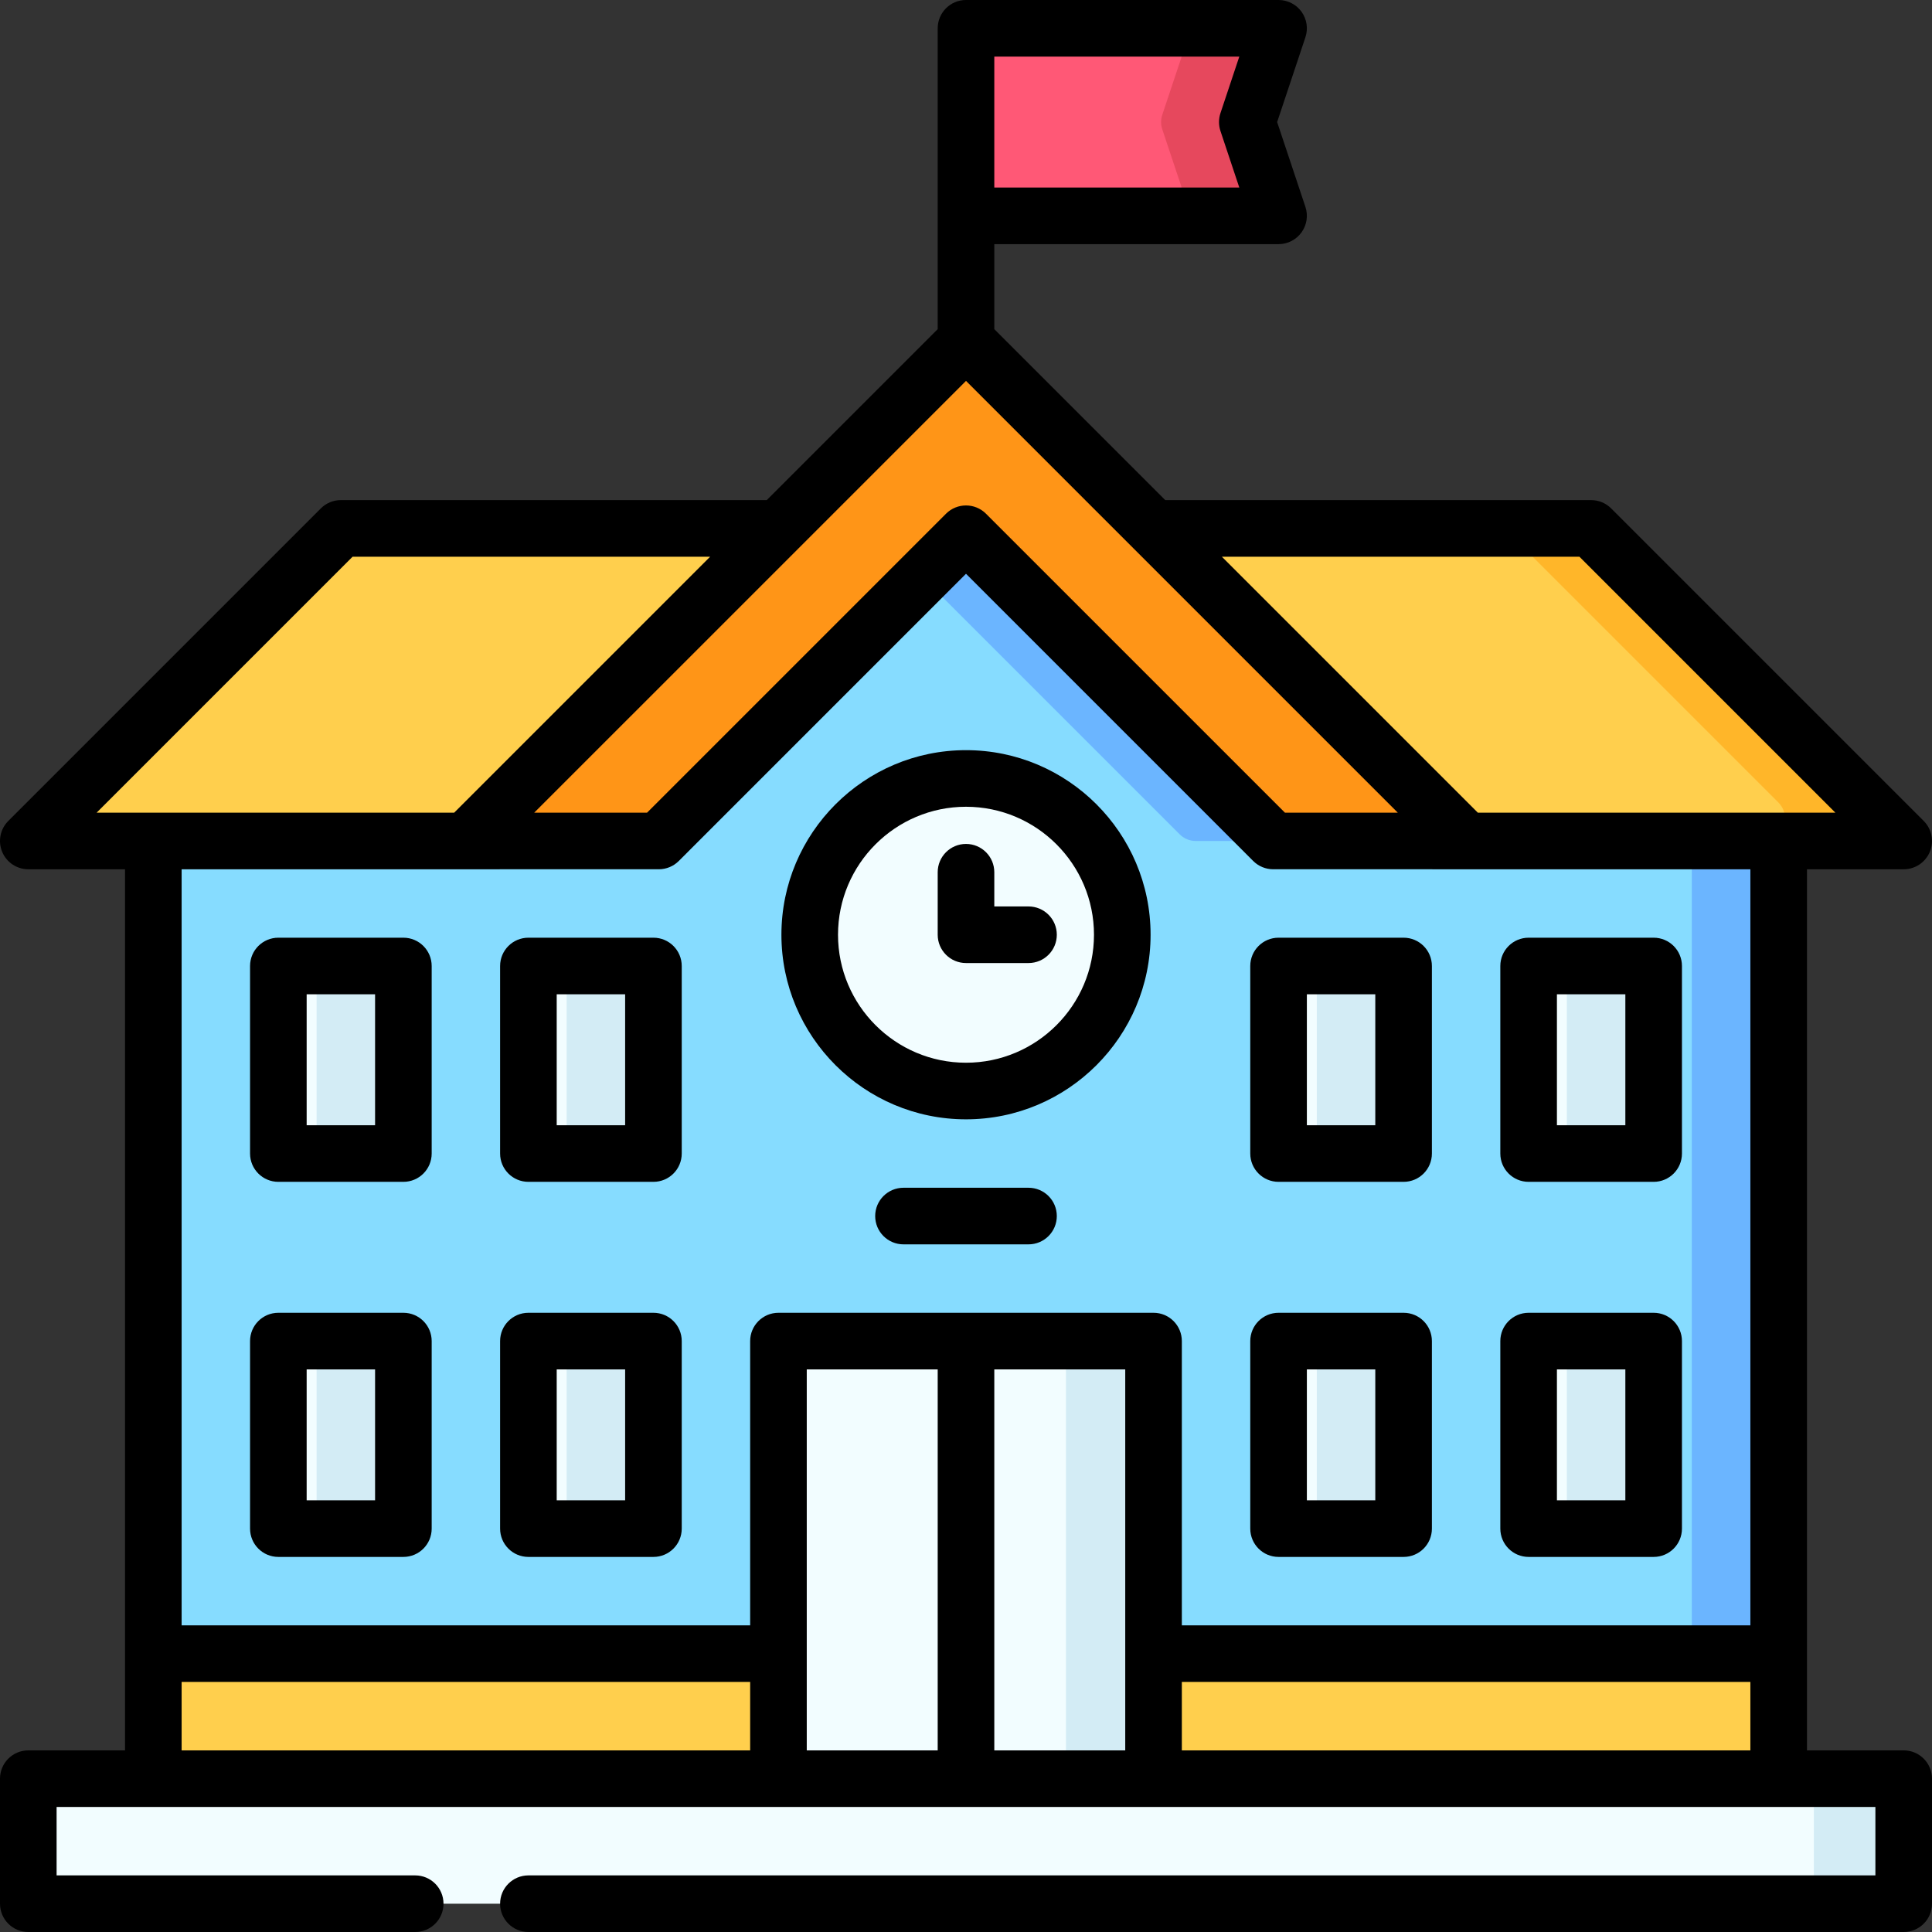 <svg id="Capa_1" enable-background="new 0 0 512 512" height="512" viewBox="0 0 512 512" width="512" xmlns="http://www.w3.org/2000/svg"><rect x="0" y="0" width="512" height="512" fill="#333333" stroke="none"/><path d="m256 57.2h74.509c4.095 0 6.987-4.012 5.692-7.897l-5.018-15.055c-.411-1.232-.411-2.563 0-3.795l5.018-15.055c1.295-3.885-1.597-7.897-5.692-7.897h-74.509z" fill="#ff5876"/><path d="m331.182 34.247c-.41-1.232-.41-2.563 0-3.795l5.018-15.055c1.295-3.885-1.597-7.897-5.692-7.897h-23.172c4.095 0 6.987 4.012 5.692 7.897l-5.019 15.055c-.41 1.232-.41 2.563 0 3.795l5.019 15.055c1.295 3.885-1.597 7.897-5.692 7.897h23.172c4.095 0 6.987-4.012 5.692-7.897z" fill="#e6485d"/><path d="m494.257 212.624-70.833-70.833c-1.125-1.125-2.651-1.757-4.243-1.757h-326.362c-1.591 0-3.117.632-4.243 1.757l-70.833 70.833c-3.78 3.78-1.103 10.243 4.243 10.243h18.647v5h430.734v-5h18.647c5.346 0 8.023-6.463 4.243-10.243z" fill="#ffcf4d"/><path d="m494.257 212.624-70.833-70.833c-1.125-1.125-2.651-1.758-4.243-1.758h-23c1.591 0 3.117.632 4.243 1.758l70.833 70.833c3.78 3.78 1.103 10.243-4.243 10.243h23c5.346 0 8.023-6.463 4.243-10.243z" fill="#ffb629"/><path d="m123.467 222.867 128.29-128.291c2.343-2.343 6.142-2.343 8.485 0l128.291 128.291v5h-265.066z" fill="#ff9517"/><path d="m471.367 222.867v253.5h-430.734v-253.5h131.465c1.591 0 3.117-.632 4.243-1.757l75.416-75.416c2.343-2.343 6.142-2.343 8.485 0l75.416 75.416c1.125 1.125 2.651 1.757 4.243 1.757z" fill="#86dcff"/><path d="m339.901 222.867c-1.591 0-3.117-.632-4.243-1.757l-75.416-75.416c-2.343-2.343-6.142-2.343-8.485 0l-7.268 7.268 68.148 68.148c1.125 1.125 2.651 1.757 4.242 1.757h131.466v253.5h23.021v-253.5z" fill="#6bb5ff"/><g fill="#f2fdff"><ellipse cx="256" cy="247.717" rx="41.417" ry="41.417" transform="matrix(.16 -.987 .987 .16 -29.525 460.731)"/><path d="m365.967 405.1h-21.133c-3.314 0-6-2.686-6-6v-37.7c0-3.314 2.686-6 6-6h21.133c3.314 0 6 2.686 6 6v37.7c0 3.314-2.687 6-6 6z"/><path d="m432.233 405.1h-21.133c-3.314 0-6-2.686-6-6v-37.7c0-3.314 2.686-6 6-6h21.133c3.314 0 6 2.686 6 6v37.7c0 3.314-2.686 6-6 6z"/><path d="m100.9 405.1h-21.133c-3.314 0-6-2.686-6-6v-37.7c0-3.314 2.686-6 6-6h21.133c3.314 0 6 2.686 6 6v37.7c0 3.314-2.686 6-6 6z"/><path d="m167.167 405.1h-21.133c-3.314 0-6-2.686-6-6v-37.7c0-3.314 2.686-6 6-6h21.133c3.314 0 6 2.686 6 6v37.7c0 3.314-2.687 6-6 6z"/><path d="m365.967 305.7h-21.133c-3.314 0-6-2.686-6-6v-37.7c0-3.314 2.686-6 6-6h21.133c3.314 0 6 2.686 6 6v37.7c0 3.314-2.687 6-6 6z"/><path d="m432.233 305.7h-21.133c-3.314 0-6-2.686-6-6v-37.7c0-3.314 2.686-6 6-6h21.133c3.314 0 6 2.686 6 6v37.7c0 3.314-2.686 6-6 6z"/><path d="m100.9 305.7h-21.133c-3.314 0-6-2.686-6-6v-37.7c0-3.314 2.686-6 6-6h21.133c3.314 0 6 2.686 6 6v37.7c0 3.314-2.686 6-6 6z"/><path d="m167.167 305.7h-21.133c-3.314 0-6-2.686-6-6v-37.7c0-3.314 2.686-6 6-6h21.133c3.314 0 6 2.686 6 6v37.7c0 3.314-2.687 6-6 6z"/></g><path d="m40.633 438.233h430.733v38.133h-430.733z" fill="#ffcf4d"/><path d="m305.7 476.367h-99.4v-114.967c0-3.314 2.686-6 6-6h87.4c3.314 0 6 2.686 6 6z" fill="#f2fdff"/><path d="m299.7 355.4h-23.2c3.314 0 6 2.686 6 6v114.967h23.2v-114.967c0-3.314-2.686-6-6-6z" fill="#d3ecf5"/><path d="m504.5 498.5v-21.133c0-3.314-2.686-6-6-6h-485c-3.314 0-6 2.686-6 6v21.133c0 3.314 2.686 6 6 6h485c3.314 0 6-2.686 6-6z" fill="#f2fdff"/><path d="m498.288 471.367h-20.708c-.537 0-1.056.075-1.553.204 2.678.691 4.659 3.115 4.659 6.009v20.708c0 2.894-1.981 5.318-4.659 6.009.497.128 1.016.204 1.553.204h20.708c3.431 0 6.212-2.781 6.212-6.212v-20.708c0-3.433-2.781-6.214-6.212-6.214z" fill="#d3ecf5"/><path d="m432.233 256h-21.133c-.318 0-.628.032-.933.08 2.869.449 5.067 2.925 5.067 5.92v37.7c0 2.995-2.197 5.471-5.067 5.92.305.048.615.08.933.08h21.133c3.314 0 6-2.686 6-6v-37.7c0-3.314-2.686-6-6-6z" fill="#d3ecf5"/><path d="m365.967 256h-21.134c-.318 0-.628.032-.933.08 2.869.449 5.067 2.925 5.067 5.92v37.7c0 2.995-2.197 5.471-5.067 5.92.305.048.615.08.933.08h21.134c3.314 0 6-2.686 6-6v-37.7c0-3.314-2.687-6-6-6z" fill="#d3ecf5"/><path d="m432.233 355.4h-21.133c-.318 0-.628.032-.933.08 2.869.449 5.067 2.925 5.067 5.92v37.7c0 2.995-2.197 5.471-5.067 5.92.305.048.615.08.933.08h21.133c3.314 0 6-2.686 6-6v-37.7c0-3.314-2.686-6-6-6z" fill="#d3ecf5"/><path d="m365.967 355.4h-21.134c-.318 0-.628.032-.933.08 2.869.449 5.067 2.925 5.067 5.92v37.7c0 2.995-2.197 5.471-5.067 5.92.305.048.615.08.933.08h21.134c3.314 0 6-2.686 6-6v-37.7c0-3.314-2.687-6-6-6z" fill="#d3ecf5"/><path d="m167.167 355.4h-21.133c-.318 0-.628.032-.933.08 2.869.449 5.067 2.925 5.067 5.92v37.7c0 2.995-2.197 5.471-5.067 5.92.305.048.615.08.933.08h21.133c3.314 0 6-2.686 6-6v-37.7c0-3.314-2.687-6-6-6z" fill="#d3ecf5"/><path d="m100.9 355.4h-21.133c-.318 0-.628.032-.933.08 2.869.449 5.067 2.925 5.067 5.92v37.7c0 2.995-2.197 5.471-5.067 5.92.305.048.615.08.933.08h21.133c3.314 0 6-2.686 6-6v-37.7c0-3.314-2.686-6-6-6z" fill="#d3ecf5"/><path d="m167.167 256h-21.133c-.318 0-.628.032-.933.08 2.869.449 5.067 2.925 5.067 5.92v37.7c0 2.995-2.197 5.471-5.067 5.92.305.048.615.08.933.08h21.133c3.314 0 6-2.686 6-6v-37.7c0-3.314-2.687-6-6-6z" fill="#d3ecf5"/><path d="m100.9 256h-21.133c-.318 0-.628.032-.933.08 2.869.449 5.067 2.925 5.067 5.92v37.7c0 2.995-2.197 5.471-5.067 5.92.305.048.615.08.933.08h21.133c3.314 0 6-2.686 6-6v-37.7c0-3.314-2.686-6-6-6z" fill="#d3ecf5"/><path d="m504.5 463.867h-25.633v-233.5h25.633c3.033 0 5.769-1.827 6.929-4.63 1.161-2.803.52-6.028-1.625-8.174l-82.833-82.834c-1.407-1.406-3.314-2.196-5.304-2.196h-112.859l-45.308-45.307v-22.526h75.333c2.411 0 4.675-1.159 6.084-3.114 1.41-1.956 1.794-4.471 1.031-6.758l-7.493-22.479 7.493-22.478c.763-2.287.379-4.802-1.031-6.758-1.409-1.954-3.673-3.113-6.084-3.113h-82.833c-4.143 0-7.5 3.357-7.5 7.5v49.7 30.025l-45.308 45.308h-112.859c-1.989 0-3.896.79-5.304 2.196l-82.833 82.835c-2.145 2.146-2.786 5.371-1.625 8.174 1.16 2.803 3.896 4.63 6.929 4.63h25.633v233.5h-25.633c-4.143 0-7.5 3.357-7.5 7.5v33.132c0 4.143 3.357 7.5 7.5 7.5h102.532c4.143 0 7.5-3.357 7.5-7.5s-3.357-7.5-7.5-7.5h-95.032v-18.133h25.633 165.667 99.4 165.667 25.633v18.133h-356.967c-4.143 0-7.5 3.357-7.5 7.5s3.357 7.5 7.5 7.5h364.467c4.143 0 7.5-3.357 7.5-7.5v-33.133c0-4.142-3.357-7.5-7.5-7.5zm-198.8-115.967h-99.4c-4.143 0-7.5 3.357-7.5 7.5v75.333h-150.667v-200.366l126.451-.001c1.989 0 3.896-.79 5.304-2.196l76.112-76.113 76.112 76.113c1.407 1.406 3.314 2.196 5.304 2.196l126.451.001v200.366h-150.667v-75.333c0-4.142-3.357-7.5-7.5-7.5zm-94.098-202.562.003-.003 44.395-44.395 44.395 44.395c.001.001.002.002.003.003l70.028 70.028h-29.904l-79.219-79.22c-2.93-2.928-7.678-2.928-10.607 0l-79.219 79.22h-29.904zm206.959 2.195 67.833 67.834h-15.026l-79.726-.001-67.833-67.833zm-95.126-112.811 4.993 14.979h-64.928v-34.701h64.928l-4.993 14.977c-.513 1.541-.513 3.205 0 4.745zm-229.995 112.811h94.753l-67.833 67.833-79.726.001h-15.028zm-45.307 298.2h150.667v18.134h-150.667zm165.667-82.833h34.7v100.967h-34.7zm49.7 100.967v-100.967h34.7v100.967zm49.7 0v-18.134h150.667v18.134z"/><path d="m256 198.8c-26.973 0-48.917 21.944-48.917 48.917s21.944 48.916 48.917 48.916 48.917-21.943 48.917-48.916-21.944-48.917-48.917-48.917zm0 82.833c-18.702 0-33.917-15.215-33.917-33.916 0-18.702 15.215-33.917 33.917-33.917s33.917 15.215 33.917 33.917c0 18.701-15.215 33.916-33.917 33.916z"/><path d="m272.566 240.217h-9.066v-9.066c0-4.143-3.357-7.5-7.5-7.5s-7.5 3.357-7.5 7.5v16.566c0 4.143 3.357 7.5 7.5 7.5h16.566c4.143 0 7.5-3.357 7.5-7.5s-3.357-7.5-7.5-7.5z"/><path d="m272.566 314.767h-33.133c-4.143 0-7.5 3.357-7.5 7.5s3.357 7.5 7.5 7.5h33.133c4.143 0 7.5-3.357 7.5-7.5s-3.357-7.5-7.5-7.5z"/><path d="m338.833 412.6h33.134c4.143 0 7.5-3.357 7.5-7.5v-49.7c0-4.143-3.357-7.5-7.5-7.5h-33.134c-4.143 0-7.5 3.357-7.5 7.5v49.7c0 4.142 3.357 7.5 7.5 7.5zm7.5-49.7h18.134v34.7h-18.134z"/><path d="m405.1 412.6h33.134c4.143 0 7.5-3.357 7.5-7.5v-49.7c0-4.143-3.357-7.5-7.5-7.5h-33.134c-4.143 0-7.5 3.357-7.5 7.5v49.7c0 4.142 3.357 7.5 7.5 7.5zm7.5-49.7h18.134v34.7h-18.134z"/><path d="m106.9 347.9h-33.133c-4.143 0-7.5 3.357-7.5 7.5v49.7c0 4.143 3.357 7.5 7.5 7.5h33.133c4.143 0 7.5-3.357 7.5-7.5v-49.7c0-4.142-3.357-7.5-7.5-7.5zm-7.5 49.7h-18.133v-34.7h18.133z"/><path d="m173.167 347.9h-33.134c-4.143 0-7.5 3.357-7.5 7.5v49.7c0 4.143 3.357 7.5 7.5 7.5h33.134c4.143 0 7.5-3.357 7.5-7.5v-49.7c0-4.142-3.357-7.5-7.5-7.5zm-7.5 49.7h-18.134v-34.7h18.134z"/><path d="m338.833 313.2h33.134c4.143 0 7.5-3.357 7.5-7.5v-49.7c0-4.143-3.357-7.5-7.5-7.5h-33.134c-4.143 0-7.5 3.357-7.5 7.5v49.7c0 4.143 3.357 7.5 7.5 7.5zm7.5-49.7h18.134v34.7h-18.134z"/><path d="m405.1 313.2h33.134c4.143 0 7.5-3.357 7.5-7.5v-49.7c0-4.143-3.357-7.5-7.5-7.5h-33.134c-4.143 0-7.5 3.357-7.5 7.5v49.7c0 4.143 3.357 7.5 7.5 7.5zm7.5-49.7h18.134v34.7h-18.134z"/><path d="m106.9 248.5h-33.133c-4.143 0-7.5 3.357-7.5 7.5v49.7c0 4.143 3.357 7.5 7.5 7.5h33.133c4.143 0 7.5-3.357 7.5-7.5v-49.7c0-4.143-3.357-7.5-7.5-7.5zm-7.5 49.7h-18.133v-34.7h18.133z"/><path d="m173.167 248.5h-33.134c-4.143 0-7.5 3.357-7.5 7.5v49.7c0 4.143 3.357 7.5 7.5 7.5h33.134c4.143 0 7.5-3.357 7.5-7.5v-49.7c0-4.143-3.357-7.5-7.5-7.5zm-7.5 49.7h-18.134v-34.7h18.134z"/></svg>